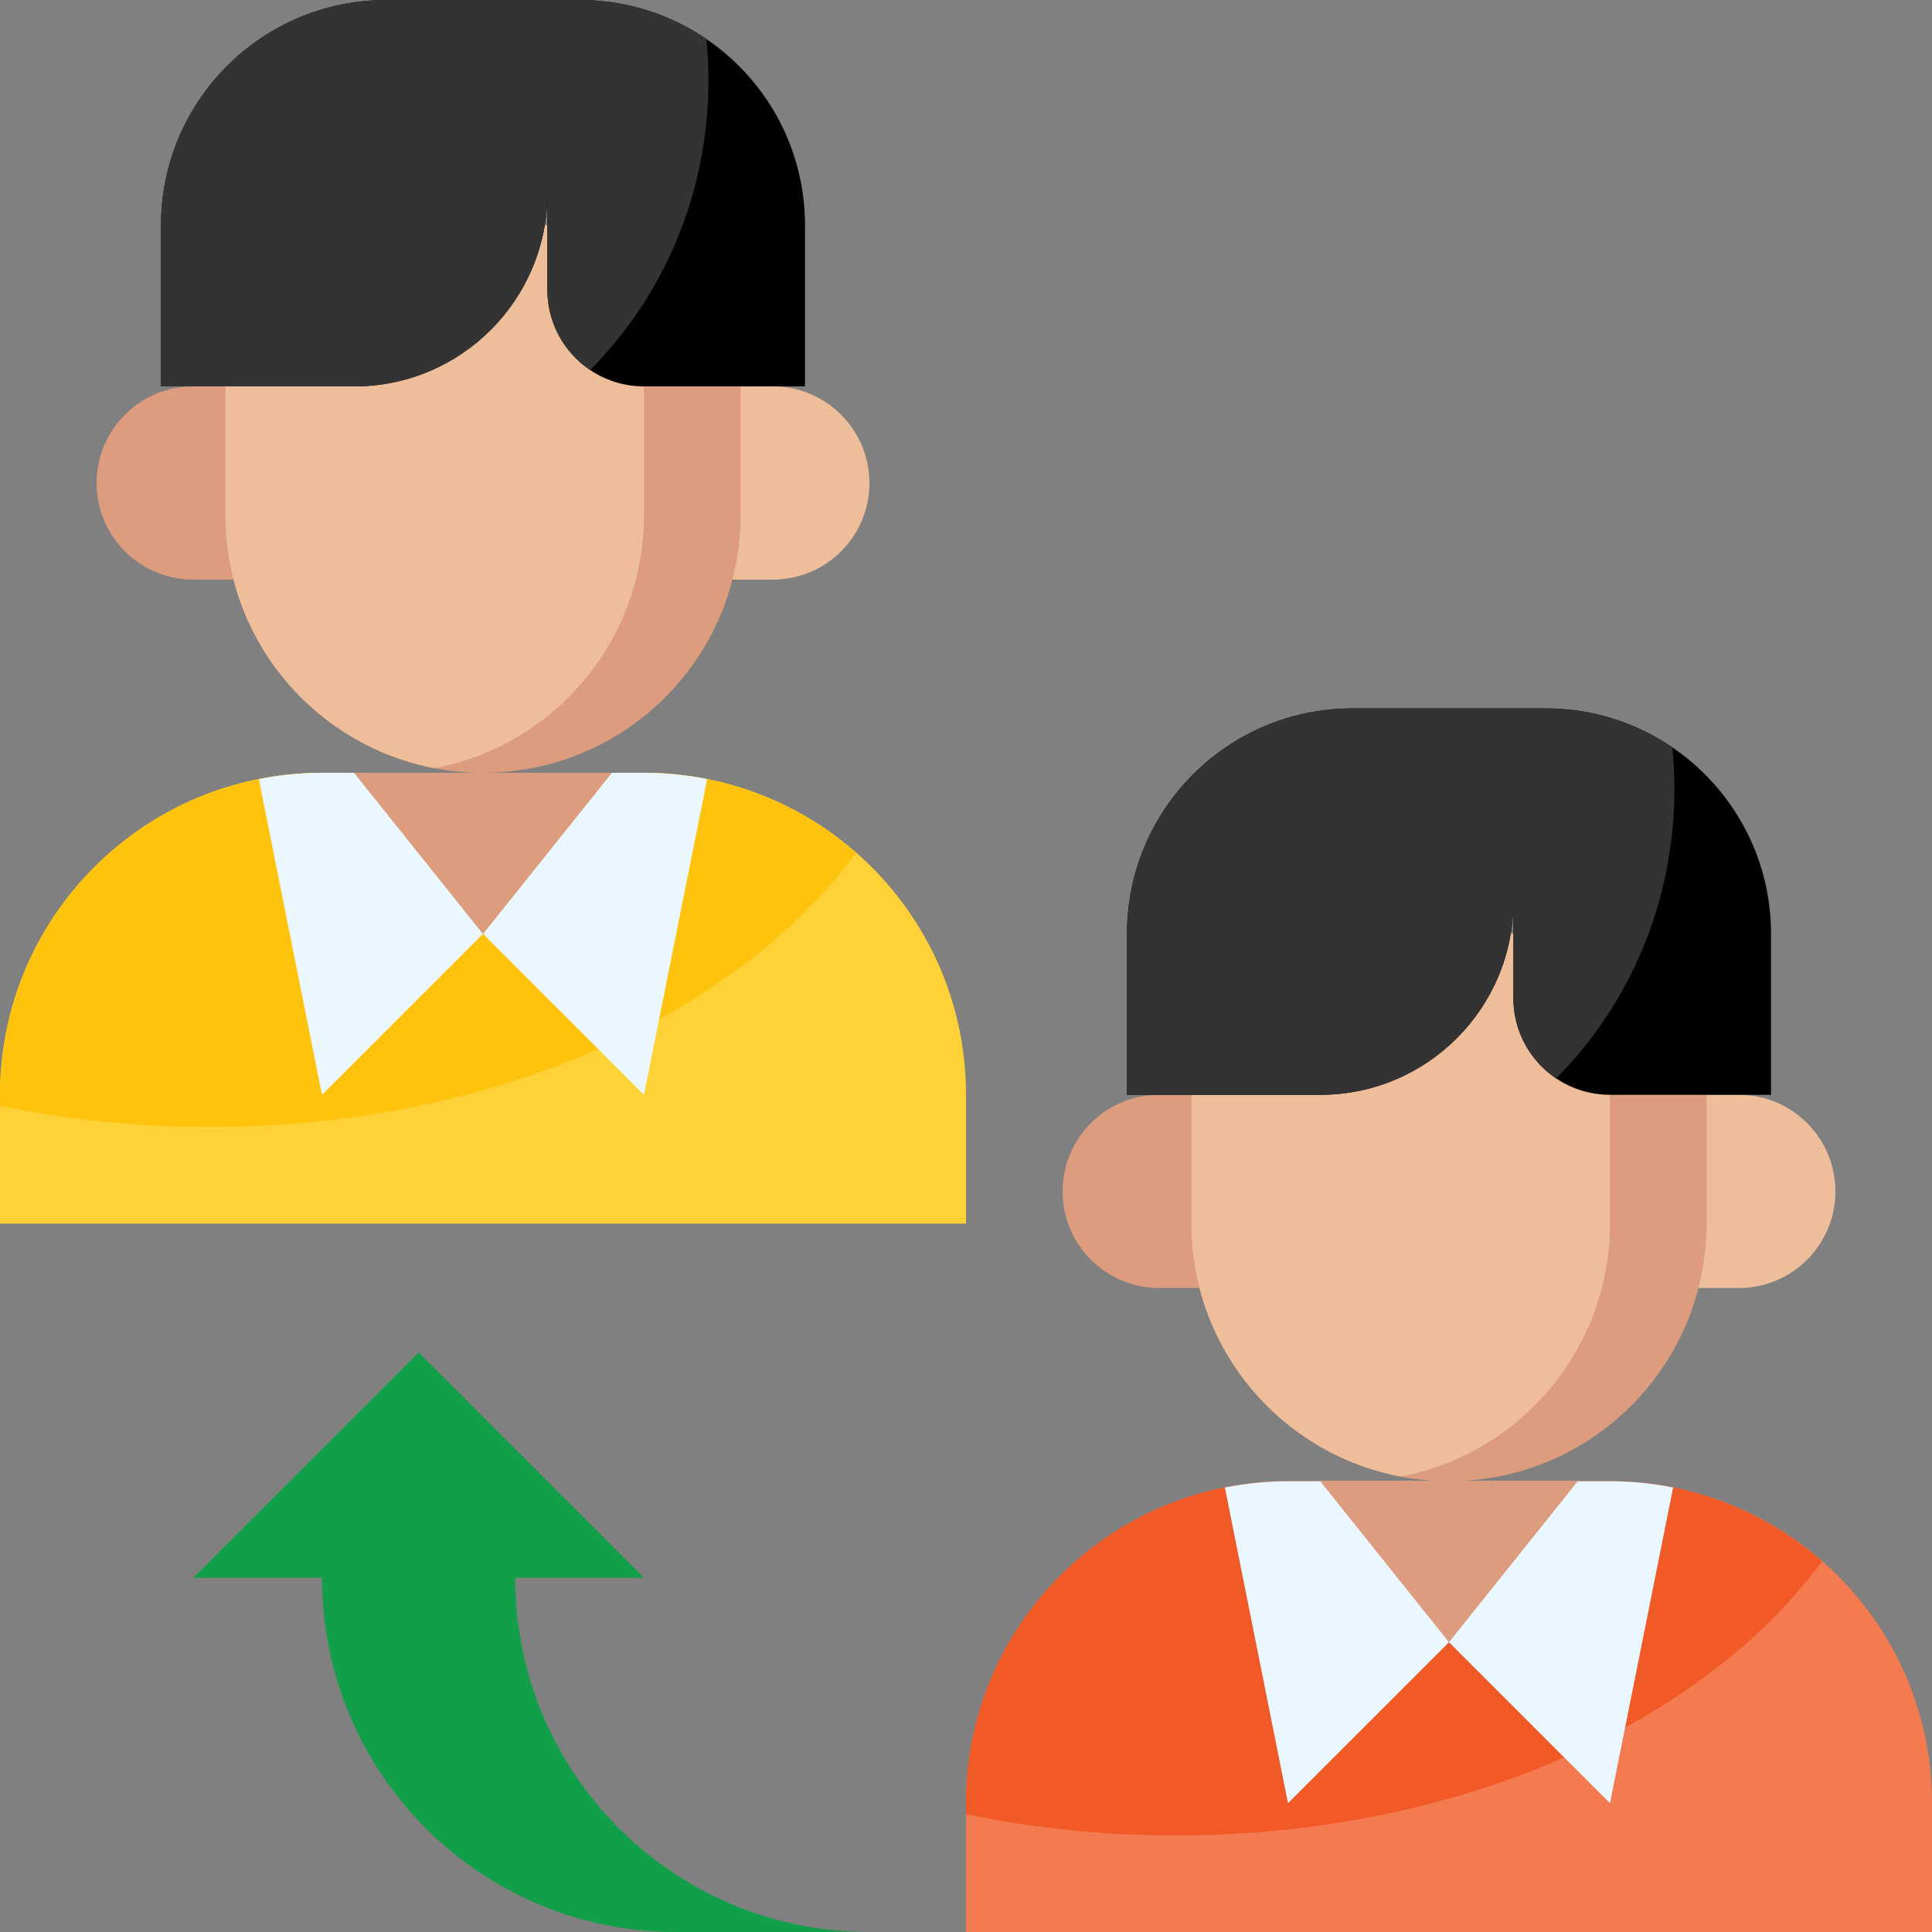 <?xml version="1.0" encoding="utf-8"?>
<!-- Generator: Adobe Illustrator 16.0.0, SVG Export Plug-In . SVG Version: 6.00 Build 0)  -->
<!DOCTYPE svg PUBLIC "-//W3C//DTD SVG 1.1//EN" "http://www.w3.org/Graphics/SVG/1.1/DTD/svg11.dtd">
<svg version="1.1" id="Layer_1" xmlns="http://www.w3.org/2000/svg" xmlns:xlink="http://www.w3.org/1999/xlink" x="0px" y="0px"
	 width="77.912px" height="77.913px" viewBox="0 0 77.912 77.913" enable-background="new 0 0 77.912 77.913" xml:space="preserve">
<rect x="0" y="0" width="77.912" height="77.913" fill="#808080" stroke="none"/>
<g>
	<path fill="#11A049" d="M35.061,77.913H27.27c-7.889,0-14.284-6.396-14.284-14.285H7.791l9.09-9.089l9.09,9.089h-5.194
		C20.776,71.517,27.172,77.913,35.061,77.913z"/>
	<path fill="#FED136" d="M38.956,49.344V44.15c0-7.172-5.813-12.985-12.985-12.985H12.985C5.813,31.165,0,36.979,0,44.15v5.194"/>
	<path fill="#FEC40D" d="M8.44,45.449c11.397,0,21.264-4.498,26.08-11.055c-2.285-2.004-5.271-3.229-8.55-3.229H12.985
		C5.813,31.165,0,36.979,0,44.15v0.443C2.672,45.148,5.505,45.449,8.44,45.449z"/>
	<path fill="#EBF7FE" d="M12.985,44.15l6.492-6.493l6.493,6.493l2.547-12.732c-0.823-0.164-1.675-0.253-2.547-0.253H12.985
		c-0.871,0-1.723,0.089-2.547,0.253L12.985,44.15z"/>
	<g>
		<path fill="#DC9C7D" d="M14.284,31.165l5.193,6.493l5.194-6.493"/>
		<path fill="#DC9C7D" d="M14.284,31.165l5.193,6.493l5.194-6.493"/>
		<path fill="#DC9C7D" d="M10.388,23.374H7.791c-2.151,0-3.896-1.743-3.896-3.895s1.744-3.896,3.896-3.896h2.597"/>
	</g>
	<path fill="#EEBE9A" d="M28.567,15.583h2.598c2.151,0,3.896,1.744,3.896,3.896s-1.744,3.895-3.896,3.895h-2.598"/>
	<path fill="#DC9C7D" d="M29.866,9.09v11.687c0,5.737-4.651,10.388-10.389,10.388c-5.736,0-10.388-4.651-10.388-10.388V9.09"/>
	<path fill="#EEBE9A" d="M17.53,30.978c4.806-0.914,8.44-5.13,8.44-10.201V9.09H9.09v11.687C9.09,25.847,12.724,30.064,17.53,30.978
		z"/>
	<path fill="#010101" d="M22.075,6.493v1.299c0,4.304-3.488,7.791-7.791,7.791H6.493V9.09c0-5.02,4.068-9.09,9.09-9.09h7.791
		c5.02,0,9.09,4.07,9.09,9.09v6.493h-6.493c-2.151,0-3.896-1.744-3.896-3.896V6.493z"/>
	<path fill="#333333" d="M28.486,1.575C27.028,0.582,25.27,0,23.374,0h-7.791c-5.021,0-9.09,4.07-9.09,9.09v6.493h7.791
		c4.303,0,7.791-3.487,7.791-7.791v3.896c0,1.347,0.684,2.533,1.722,3.234c2.938-2.954,4.771-7.088,4.771-11.674
		C28.567,2.682,28.539,2.124,28.486,1.575z"/>
	<path fill="#F47A50" d="M77.912,77.913v-5.194c0-7.172-5.813-12.985-12.985-12.985H51.941c-7.171,0-12.985,5.813-12.985,12.985
		v5.194"/>
	<path fill="#F15926" d="M47.396,74.018c11.397,0,21.264-4.499,26.08-11.057c-2.285-2.003-5.272-3.228-8.55-3.228H51.941
		c-7.171,0-12.985,5.813-12.985,12.985v0.442C41.629,73.716,44.461,74.018,47.396,74.018z"/>
	<path fill="#EBF7FE" d="M51.941,72.718l6.493-6.492l6.492,6.492l2.547-12.732c-0.823-0.163-1.674-0.253-2.547-0.253H51.941
		c-0.871,0-1.723,0.09-2.546,0.253L51.941,72.718z"/>
	<path fill="#DC9C7D" d="M53.24,59.733l5.194,6.494l5.194-6.494"/>
	<path fill="#DC9C7D" d="M49.345,51.942h-2.598c-2.151,0-3.896-1.745-3.896-3.896c0-2.152,1.744-3.896,3.896-3.896h2.598"/>
	<path fill="#EEBE9A" d="M67.524,44.15h2.597c2.151,0,3.896,1.744,3.896,3.896c0,2.151-1.744,3.896-3.896,3.896h-2.597"/>
	<path fill="#DC9C7D" d="M68.822,37.658v11.687c0,5.737-4.651,10.389-10.388,10.389c-5.737,0-10.389-4.651-10.389-10.389V37.658"/>
	<path fill="#EEBE9A" d="M56.486,59.544c4.806-0.912,8.44-5.128,8.44-10.2V37.658H48.046v11.687
		C48.046,54.416,51.681,58.632,56.486,59.544z"/>
	<path fill="#010101" d="M61.031,35.061v1.298c0,4.303-3.487,7.791-7.791,7.791h-7.791v-6.493c0-5.02,4.069-9.09,9.09-9.09h7.791
		c5.021,0,9.09,4.07,9.09,9.09v6.493h-6.493c-2.151,0-3.896-1.743-3.896-3.896V35.061z"/>
	<path fill="#333333" d="M67.442,30.143c-1.457-0.993-3.217-1.575-5.112-1.575h-7.791c-5.021,0-9.09,4.07-9.09,9.09v6.493h7.791
		c4.304,0,7.791-3.488,7.791-7.791v3.895c0,1.347,0.683,2.535,1.722,3.234c2.938-2.952,4.771-7.087,4.771-11.674
		C67.524,31.25,67.495,30.693,67.442,30.143L67.442,30.143z"/>
</g>
</svg>
